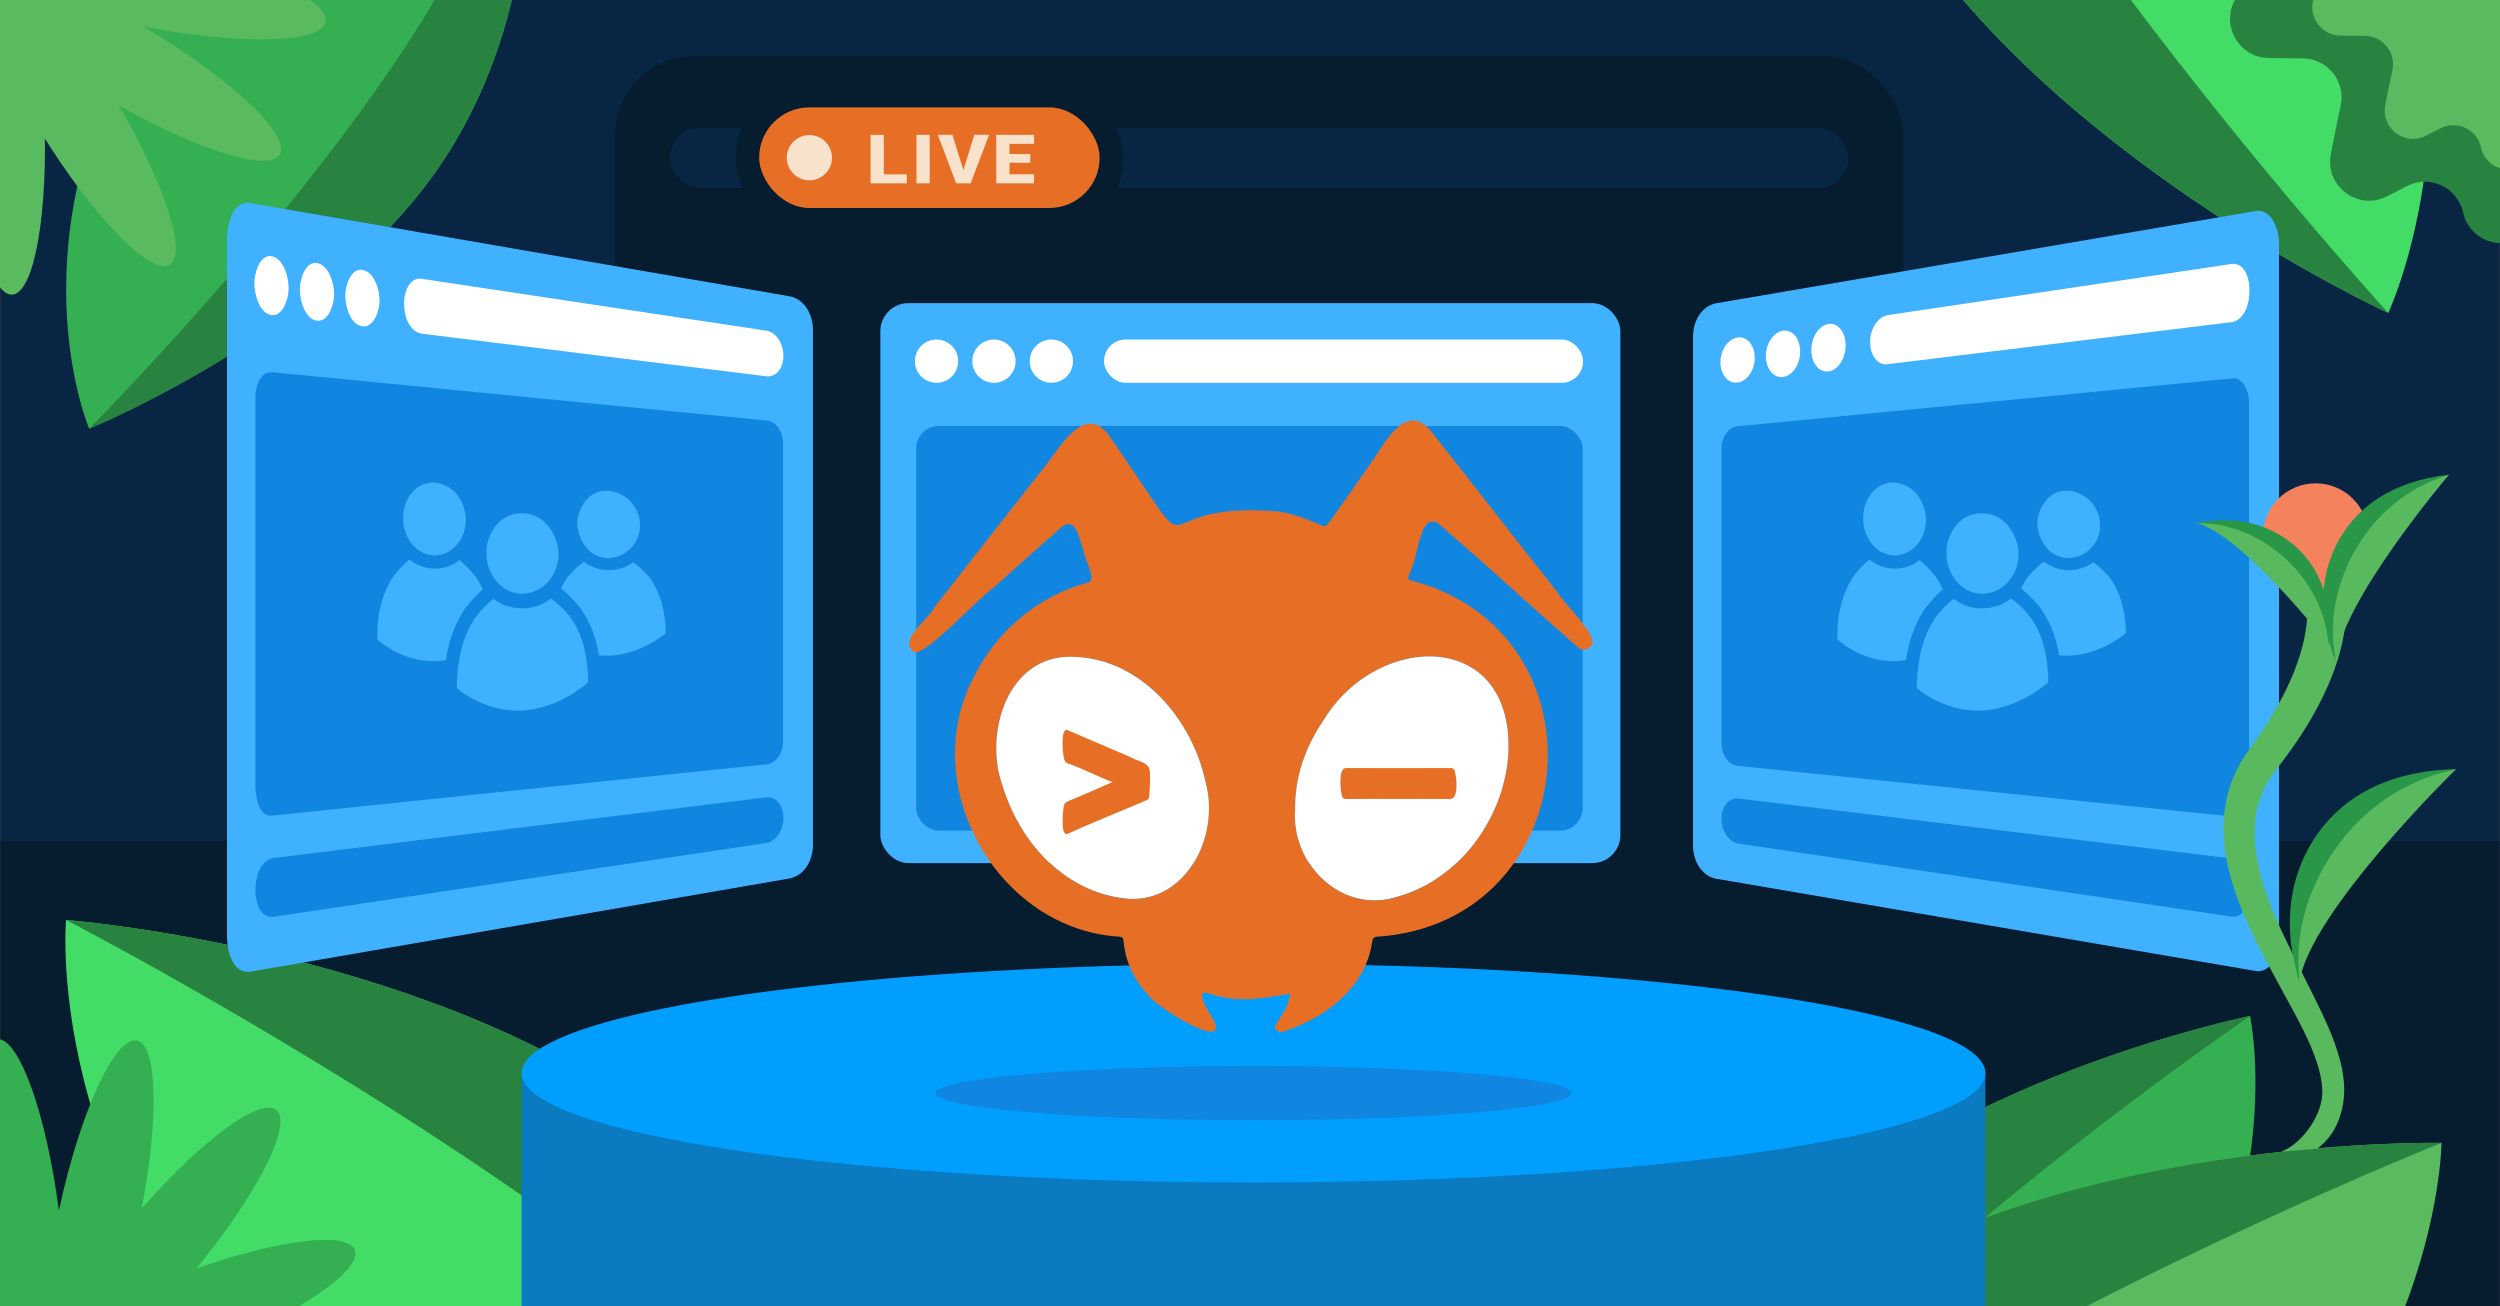<?xml version="1.0" encoding="UTF-8"?><svg id="Layer_2" xmlns="http://www.w3.org/2000/svg" xmlns:xlink="http://www.w3.org/1999/xlink" viewBox="0 0 1200 627"><rect x="0" y="0" width="1200" height="627" fill="#333333" stroke="none"/><defs><clipPath id="clippath"><rect x="0" y="0" width="1200" height="627" transform="translate(1200 627) rotate(-180)" style="fill:none;"/></clipPath></defs><g id="Layer_1-2"><g style="clip-path:url(#clippath); fill:none;"><rect x=".27" y="-.56" width="1199.45" height="628.11" transform="translate(1200 627) rotate(-180)" style="fill:#082644;"/><rect x=".27" y="403.7" width="1199.45" height="223.85" transform="translate(1200 1031.26) rotate(-180)" style="fill:#061c2f;"/><rect x="377.65" y="457.19" width="25.43" height="26.83" rx="5.33" ry="5.33" transform="translate(780.74 941.21) rotate(-180)" style="fill:#061c2f;"/><rect x="390.37" y="457.19" width="25.43" height="26.83" rx="5.33" ry="5.33" transform="translate(806.17 941.21) rotate(-180)" style="fill:#4996d2;"/><rect x="325.47" y="457.19" width="25.43" height="26.83" rx="5.33" ry="5.33" transform="translate(676.36 941.21) rotate(-180)" style="fill:#082644;"/><rect x="338.18" y="457.19" width="25.43" height="26.83" rx="5.33" ry="5.33" transform="translate(701.8 941.21) rotate(-180)" style="fill:#082644;"/><path d="m535.8,419.85h0c20.38,0,36.93,16.55,36.93,36.93v22.92h-73.86v-22.92c0-20.38,16.55-36.93,36.93-36.93Z" style="fill:#061c2f;"/><path d="m511.93,419.85h0c20.38,0,36.93,16.55,36.93,36.93v22.92h-73.86v-22.92c0-20.38,16.55-36.93,36.93-36.93Z" style="fill:#4996d2;"/><path d="m251.15-96.98s15.43,91.22-37.58,172.91C160.77,157.31,43.72,205.37,42.81,205.75h0S4.14,114.98,71.43,5.83c56.71-91.98,145.47-101.94,171.99-102.8,4.95-.16,7.73,0,7.73,0Z" style="fill:#34af51;"/><path d="m251.15-96.98s15.43,91.22-37.58,172.91C160.77,157.31,43.72,205.37,42.81,205.75c1.14-1.14,203.26-204.38,200.63-302.25,0-.15,0-.31-.01-.46,4.95-.16,7.73,0,7.73,0Z" style="fill:#288341;"/><rect x="295.17" y="26.85" width="618.46" height="588.42" rx="38.28" ry="38.28" style="fill:#061c2f;"/><rect x="321.62" y="61.31" width="565.56" height="28.88" rx="14.44" ry="14.44" style="fill:#082644;"/><rect x="353.34" y="43.64" width="185.54" height="64.1" rx="29.64" ry="29.64" style="fill:#061c2f;"/><rect x="364.4" y="51.54" width="163.42" height="48.3" rx="24.15" ry="24.15" style="fill:#e76f25;"/><path d="m424.22,83.69h11.05v4.32h-17.4v-23.28h6.35v18.96Z" style="fill:#f8e2cc;"/><path d="m446.25,88h-6.33v-23.28h6.33v23.28Z" style="fill:#f8e2cc;"/><path d="m462.42,81.67l5.25-16.95h7.09l-8.86,23.28h-6.95l-8.79-23.28h7.04l5.23,16.95Z" style="fill:#f8e2cc;"/><path d="m494.54,78.12h-9.99v5.56h11.8v4.32h-18.15v-23.28h18.18v4.33h-11.83v4.91h9.99v4.16Z" style="fill:#f8e2cc;"/><circle cx="388.5" cy="75.69" r="10.85" style="fill:#f8e2cc;"/><path d="m771.32,791.88s2.45-109.08,82.03-191.88c79.27-82.49,225.54-112.09,226.68-112.32h0s24.56,113.73-77.68,225.15c-86.16,93.9-191.18,85.67-222.08,80.76-5.77-.91-8.95-1.72-8.95-1.72Z" style="fill:#34af51;"/><path d="m771.32,791.88s2.45-109.08,82.03-191.88c79.27-82.49,225.54-112.09,226.68-112.32-1.57,1.07-280.91,191.44-299.66,305.38-.03.18-.06.36-.09.54-5.77-.91-8.95-1.72-8.95-1.72Z" style="fill:#288341;"/><path d="m735.67,822.01s30.88-125.87,144.47-201.45c113.14-75.28,290.39-72,291.77-71.98h.01s-.76,138.21-147.98,241.16c-124.06,86.75-243.75,50.2-278.33,36.57-6.45-2.54-9.94-4.29-9.94-4.29Z" style="fill:#5aba5f;"/><path d="m735.67,822.01s30.88-125.87,144.47-201.45c113.14-75.28,290.39-72,291.77-71.98-2.1.84-375.01,149.8-426.05,277.12-.08.2-.17.41-.24.6-6.45-2.54-9.94-4.29-9.94-4.29Z" style="fill:#288341;"/><path d="m452.36,766.52s-19.04-132.45-128.12-221.55c-108.66-88.76-291.1-103.27-292.52-103.38h-.01s-13.16,142.08,127.72,262.7c118.72,101.65,245.38,76.16,282.29,65.64,6.89-1.96,10.65-3.41,10.65-3.41Z" style="fill:#43dc67;"/><path d="m452.36,766.52s-19.04-132.45-128.12-221.55c-108.66-88.76-291.1-103.27-292.52-103.38,2.07,1.07,370.21,191.73,409.81,327.69.06.21.13.43.19.64,6.89-1.96,10.65-3.41,10.65-3.41Z" style="fill:#288341;"/><ellipse cx="89.03" cy="631.37" rx="87.1" ry="19.36" transform="translate(-221.28 74.36) rotate(-21.1)" style="fill:#34af51;"/><ellipse cx="76.79" cy="599.63" rx="87.1" ry="19.36" transform="translate(-432.36 273.71) rotate(-50.08)" style="fill:#34af51;"/><ellipse cx="47.3" cy="584.62" rx="87.1" ry="19.36" transform="translate(-534.08 507.08) rotate(-77.78)" style="fill:#34af51;"/><ellipse cx="9.27" cy="585.2" rx="19.36" ry="87.1" transform="translate(-72.76 5.7) rotate(-7.15)" style="fill:#34af51;"/><ellipse cx="1.84" cy="54.41" rx="19.36" ry="87.1" transform="translate(-2.49 .14) rotate(-2.62)" style="fill:#5aba5f;"/><ellipse cx="35.82" cy="52.85" rx="19.36" ry="87.1" transform="translate(-22.38 26.61) rotate(-31.6)" style="fill:#5aba5f;"/><ellipse cx="59.41" cy="29.65" rx="19.36" ry="87.1" transform="translate(3.59 65.6) rotate(-59.3)" style="fill:#5aba5f;"/><ellipse cx="70.91" cy="-6.61" rx="19.36" ry="87.1" transform="translate(63.47 64.21) rotate(-78.68)" style="fill:#5aba5f;"/><path d="m864.03-300.17s-27.95,130.86,43.59,252.19c71.25,120.86,237.42,197.57,238.72,198.17h0s61.48-128.76-28.98-290.66c-76.24-136.44-203.9-156.33-242.16-159.22-7.14-.54-11.17-.48-11.17-.48Z" style="fill:#43dc67;"/><path d="m864.03-300.17s-27.95,130.86,43.59,252.19c71.25,120.86,237.42,197.57,238.72,198.17-1.57-1.72-281.05-307.94-271.18-449.2.01-.22.03-.45.04-.67-7.14-.54-11.17-.48-11.17-.48Z" style="fill:#288341;"/><path d="m1215.26,109.66c4.11-5.13,8.58-10.85,13.26-17.02,2.82-3.72,4.14-8.35,3.73-13l-17.56-196.19c-1.04-11.65-12.36-19.48-23.65-16.43-46.86,12.67-98.08,40.93-129.69,60.18-13.3,8.1-11.51,27.92,3.02,33.53,1.99.77,4.05,1.56,6.18,2.36,12.01,4.53,16.04,19.51,7.91,29.45-1.33,1.63-2.61,3.21-3.86,4.75-9.76,12.13-1.37,30.17,14.19,30.53,5.1.12,10.6.19,16.43.21,11.97.03,20.87,11.09,18.3,22.79-1.83,8.36-3.41,16.19-4.74,23.25-2.88,15.29,13.03,27.24,26.91,20.21,3.04-1.54,6.23-3.18,9.55-4.91,10.81-5.65,24.04.34,26.94,12.19.07.29.14.58.21.86,3.71,15.11,23.15,19.38,32.87,7.24Z" style="fill:#288341;"/><path d="m1214.76,76.33c2.97-3.72,6.21-7.85,9.6-12.32,2.04-2.69,3-6.05,2.7-9.41l-12.71-142.05c-.75-8.43-8.95-14.1-17.12-11.89-33.93,9.18-71.01,29.63-93.89,43.57-9.63,5.86-8.33,20.21,2.18,24.28,1.44.56,2.93,1.13,4.47,1.71,8.7,3.28,11.61,14.12,5.73,21.32-.96,1.18-1.89,2.33-2.79,3.44-7.07,8.78-1,21.85,10.27,22.1,3.69.08,7.68.14,11.9.15,8.67.02,15.11,8.03,13.25,16.5-1.33,6.05-2.47,11.72-3.43,16.83-2.09,11.07,9.43,19.72,19.48,14.63,2.2-1.11,4.51-2.3,6.91-3.56,7.82-4.09,17.4.25,19.5,8.82.05.21.1.42.15.63,2.69,10.94,16.76,14.03,23.8,5.24Z" style="fill:#5aba5f;"/><rect x="422.57" y="145.5" width="355.22" height="268.79" rx="13.49" ry="13.49" style="fill:#40b1ff;"/><rect x="439.77" y="204.48" width="319.89" height="194.23" rx="10.82" ry="10.82" style="fill:#1086e0;"/><circle cx="449.54" cy="173.36" r="10.39" style="fill:#fff;"/><path d="m487.49,173.36c0,5.74-4.65,10.39-10.39,10.39-5.74,0-10.39-4.65-10.39-10.39s4.65-10.39,10.39-10.39c5.74,0,10.39,4.65,10.39,10.39Z" style="fill:#fff;"/><path d="m515.05,173.36c0,5.74-4.65,10.39-10.39,10.39-5.74,0-10.39-4.65-10.39-10.39s4.65-10.39,10.39-10.39c5.74,0,10.39,4.65,10.39,10.39Z" style="fill:#fff;"/><rect x="529.95" y="162.97" width="229.92" height="20.79" rx="10.27" ry="10.27" style="fill:#fff;"/><path d="m379.52,421.56c-86.63,14.98-173.25,29.95-259.88,44.93-8.39.51-10.6-10.51-10.68-16.87,0-111.79,0-223.58,0-335.37.08-6.36,2.29-17.37,10.68-16.87,86.63,14.98,173.25,29.95,259.88,44.93,6.96,1.66,10.64,8.99,10.68,15.68,0,82.63,0,165.25,0,247.88-.04,6.69-3.73,14.02-10.68,15.68Z" style="fill:#40b1ff;"/><path d="m368.17,366.86c-79.3,8.22-158.6,16.45-237.89,24.67-6.37-.15-7-8.14-7.69-12.5,0-62.62,0-125.24,0-187.86-.1-4.69,1.7-12.46,7.69-12.55,79.3,7.75,158.6,15.51,237.89,23.26,4.25.42,7.69,5.29,7.69,10.89v143.16c0,5.6-3.44,10.49-7.69,10.93Z" style="fill:#1086e0;"/><path d="m138.55,138.24c.04,4.87-2.66,13.74-8.23,13-5.71-.75-8.19-9.75-8.23-15.26-.04-4.81,2.6-13.9,8.23-13,5.66.9,8.19,9.7,8.23,15.26Z" style="fill:#fff;"/><path d="m160.37,141.23c.04,4.85-2.69,13.44-8.23,12.71-5.68-.75-8.19-9.5-8.23-14.97-.04-4.79,2.63-13.61,8.23-12.71,5.63.9,8.19,9.45,8.23,14.97Z" style="fill:#fff;"/><path d="m182.19,144.22c.04,4.83-2.72,13.15-8.23,12.42-5.65-.75-8.18-9.25-8.23-14.68-.04-4.77,2.66-13.31,8.23-12.42,5.6.9,8.18,9.2,8.23,14.68Z" style="fill:#fff;"/><path d="m367.89,180.62c-55.26-6.83-110.52-13.67-165.78-20.5-6.01-1.4-8.17-8.73-8.13-14.12v-.33c0-7.24,3.64-12.57,8.13-11.89,55.26,8.31,110.52,16.63,165.78,24.94,4.49.68,8.13,6.02,8.13,11.93v.27c0,5.92-3.64,10.26-8.13,9.71Z" style="fill:#fff;"/><path d="m367.79,404.65c-78.99,11.83-157.98,23.66-236.97,35.49-6.42.28-8.35-8.11-8.23-13h0c-.05-5.6,1.92-13.66,8.23-15.25,78.99-9.72,157.98-19.44,236.97-29.16,4.55-.56,8.23,3.84,8.23,9.83h0c0,5.99-3.68,11.4-8.23,12.08Z" style="fill:#1086e0;"/><path d="m292.12,317.62c-10.29.27-20.29-3.56-27.43-8.8-1.08-.83-1.62-1.25-2.7-2.08v-3.69c-.16-9.46,2.3-19.57,8.31-27.92,4.13-5.73,11.92-12.44,21.82-11.97,9.66.46,17.61,6.24,21.82,12.3,5.77,8.32,7.76,17.13,8.31,26.42v3.47c-1.08.84-1.62,1.25-2.7,2.09-7.2,5.35-17.02,9.7-27.43,10.18Z" style="fill:#40b1ff;"/><path d="m292.12,266.08c9.64.35,14.86,5.78,19.69,11.13,5.54,7.82,7.22,16.03,7.73,24.72v2.03c-.63.49-.94.73-1.57,1.22-6.54,4.95-16.23,9.31-25.84,9.53-9.77.2-19.04-3.43-25.84-8.35-.63-.48-.94-.73-1.57-1.21v-2.14c.5-8.88,1.85-18.04,7.73-26.01,4.75-5.37,9.92-10.91,19.69-10.91m0-5.83c-11.34-.54-18.7,6.85-23.95,13.02-6.58,9.29-8.41,19.52-8.89,29.84v5.24c.9.7,1.36,1.05,2.26,1.74.63.48.94.73,1.57,1.21,7.53,5.58,18.11,9.58,29.01,9.24,11.04-.52,21.42-5.12,29.01-10.84.63-.49.94-.73,1.57-1.22.9-.7,1.36-1.05,2.26-1.75v-4.91c.01-9.51-2.48-19.71-8.89-28.11-5.74-6.59-12.42-12.85-23.95-13.47h0Z" style="fill:#1086e0;"/><path d="m292.12,270.79c-12.39-.42-17.74-12.24-17.76-19.64-.02-7.16,5.38-18.98,17.76-18.54,12.22.44,17.74,12.36,17.76,19.64.01,7.01-5.49,18.91-17.76,18.54Z" style="fill:#40b1ff;"/><path d="m292.12,235.53c10.03,1.15,15.4,9.84,15.04,16.64h0c.39,6.61-4.97,15.21-15.04,15.71-10.73-.08-14.85-10.5-15.04-16.64h0c.16-5.89,4.33-16.37,15.04-15.71m0-5.83c-14.67-.64-20.52,12.97-20.47,21.37-.03,8.69,5.82,22.3,20.47,22.64,14.23-.07,20.51-12.82,20.47-21.37.02-8.83-6.29-21.64-20.47-22.64h0Z" style="fill:#1086e0;"/><path d="m208.55,320.51c-10.51.26-20.49-4.07-27.43-9.59-1.08-.9-1.62-1.35-2.7-2.26v-3.98c.45-10.37,1.88-21.22,8.31-30.18,4.1-5.71,11.25-13.5,21.82-12.98,10.76.53,17.18,7.13,21.82,13.3,6.37,8.48,7.86,18.87,8.31,28.67v3.77c-1.08.9-1.62,1.36-2.7,2.27-7.01,5.64-16.81,10.46-27.43,10.97Z" style="fill:#40b1ff;"/><path d="m208.55,264.68c9.96.42,15.04,6.46,19.69,12.05,5.69,8.11,7.74,17.8,7.73,26.83v2.2c-.63.53-.94.79-1.57,1.32-6.35,5.21-16.04,10.04-25.84,10.27-9.98.18-19.22-3.9-25.84-9.09-.63-.52-.94-.79-1.57-1.31v-2.31c-.15-9.49,2.1-19.53,7.73-28.12,4.56-5.58,9.6-11.77,19.69-11.82m0-6.32c-11.7-.54-18.94,7.75-23.95,14.13-6.52,9.92-8.9,21.32-8.89,32.24v5.66c.9.76,1.36,1.13,2.26,1.89.63.52.94.79,1.57,1.31,7.31,5.89,17.87,10.4,29.01,10.07,11.27-.55,21.63-5.65,29.01-11.67.63-.53.94-.79,1.57-1.32.9-.76,1.36-1.14,2.26-1.89v-5.33c-.48-10.44-2.26-21.09-8.89-30.52-5.51-6.86-12.06-13.88-23.95-14.57h0Z" style="fill:#1086e0;"/><path d="m208.55,269.79c-13.24-.41-18.19-13.95-17.76-21.22.42-7.16,4.32-20.79,17.76-20.13,12.54.62,18.2,13.82,17.76,21.22-.41,6.73-4.3,20.47-17.76,20.13Z" style="fill:#40b1ff;"/><path d="m208.55,231.6c10.86,1.21,15.07,11.08,15.04,17.98h0c.05,6.65-4.13,16.56-15.04,17.05-10.95-.49-15.32-11.4-15.04-17.98h0c-.3-6.33,4.06-17.3,15.04-17.05m0-6.32c-15.95-.62-19.65,14.86-20.47,23.2-.03,8.83,5.13,24.13,20.47,24.47,15.57-.15,19.6-14.63,20.47-23.2.02-9.01-5.57-23.44-20.47-24.47h0Z" style="fill:#1086e0;"/><path d="m250.79,344.57c-11.82.61-23.38-3.78-31.52-9.83-1.24-.97-1.86-1.46-3.11-2.43v-4.42c.45-11.59,2.22-23.73,9.55-33.68,4.83-6.55,13.01-15.16,25.07-14.78,12.13.38,19.61,7.38,25.07,14.25,7.3,9.17,9.04,20.59,9.55,31.33v4.14c-1.24,1.02-1.86,1.54-3.11,2.57-8.13,6.47-19.32,12.02-31.52,12.87Z" style="fill:#40b1ff;"/><path d="m250.79,282.9c11.04.37,17.31,6.63,22.62,12.9,6.67,8.98,8.41,19.28,8.89,29.32v2.42c-.72.6-1.08.89-1.81,1.49-7.68,6.08-18.24,11.26-29.7,12.05-11.15.53-22.04-3.63-29.7-9.35-.72-.57-1.09-.85-1.81-1.42v-2.57c.48-10.81,2.29-21.54,8.89-31.37,4.82-6.02,11.65-13.71,22.62-13.47m0-6.98c-13.53-.03-21.53,8.41-27.53,16.08-7.57,11.25-9.74,23.61-10.22,36v6.29c1.04.82,1.56,1.22,2.6,2.04.72.57,1.08.85,1.81,1.41,8.57,6.48,20.79,11.04,33.34,10.31,12.95-.92,24.77-6.79,33.34-13.7.72-.6,1.08-.9,1.81-1.5,1.04-.86,1.56-1.29,2.6-2.14v-5.85c-.48-11.57-2.76-22.96-10.22-33.32-5.95-7.18-14.56-15.79-27.52-15.61h0Z" style="fill:#1086e0;"/><path d="m250.79,288.54c-15.58-.16-20.41-15.2-20.4-23.17,0-7.8,5.16-23.13,20.4-22.5,14.19.59,20.4,14.42,20.41,23.17,0,8.59-5.88,22.18-20.41,22.5Z" style="fill:#40b1ff;"/><path d="m250.79,246.36c12.21.3,17.32,12.57,17.29,19.63h0c.05,7.66-5.06,18.35-17.29,19.06-12.34-.28-17.62-12.19-17.29-19.63h0c-.34-7.3,4.93-19.22,17.29-19.06m0-6.98c-17.93-.6-22.66,16.16-23.52,25.94.88,9.99,5.59,26.69,23.52,26.71,16.74-.35,23.56-15.92,23.52-25.94.02-10.21-6.81-25.78-23.52-26.71h0Z" style="fill:#1086e0;"/><path d="m1083.24,466.16c-86.63-14.81-173.25-29.62-259.88-44.43-6.91-1.62-10.64-8.84-10.68-15.5,0-81.7,0-163.4,0-245.09.04-6.66,3.77-13.88,10.68-15.5,86.63-14.81,173.25-29.62,259.88-44.43,8.05-.55,10.98,10.46,10.68,16.68v331.6c.3,6.21-2.63,17.23-10.68,16.68Z" style="fill:#40b1ff;"/><path d="m1071.88,391.97c-79.3-8.13-158.6-16.26-237.89-24.39-4.25-.44-7.69-5.27-7.69-10.8,0-47.14,0-94.28,0-141.42,0-5.53,3.44-10.35,7.69-10.76,79.3-7.67,158.6-15.33,237.89-23,4.25-.41,7.69,5.14,7.69,12.4v185.62c0,7.26-3.44,12.79-7.69,12.36Z" style="fill:#1086e0;"/><path d="m842.26,171.69c0,6.03-3.68,11.38-8.23,11.93-4.55.56-8.23-3.79-8.23-9.7,0-5.91,3.68-11.26,8.23-11.93s8.23,3.67,8.23,9.7Z" style="fill:#fff;"/><path d="m864.08,168.73c0,6.19-3.68,11.67-8.23,12.22-4.55.56-8.23-3.92-8.23-9.99,0-6.07,3.68-11.55,8.23-12.22,4.55-.68,8.23,3.8,8.23,9.99Z" style="fill:#fff;"/><path d="m885.9,165.78c0,6.35-3.68,11.95-8.23,12.51s-8.23-4.05-8.23-10.28c0-6.23,3.68-11.83,8.23-12.51,4.55-.68,8.23,3.93,8.23,10.28Z" style="fill:#fff;"/><path d="m1071.6,154.57c-55.26,6.76-110.52,13.52-165.78,20.27-4.49.55-8.13-4.16-8.13-10.52v-.29c-.28-4.81,2.95-11.61,8.13-12.73,55.26-8.22,110.52-16.44,165.78-24.66,6.3-.29,8.25,7.86,8.13,12.69v.35c.05,5.51-1.93,13.36-8.13,14.89Z" style="fill:#fff;"/><path d="m1071.5,440.03c-78.99-11.7-157.98-23.4-236.97-35.09-4.55-.67-8.23-6.02-8.23-11.94h0c0-5.92,3.68-10.27,8.23-9.72,78.99,9.61,157.98,19.22,236.97,28.83,6.27,1.55,8.28,9.49,8.23,15.07h0c.12,4.88-1.85,13.14-8.23,12.85Z" style="fill:#1086e0;"/><path d="m992.96,317.62c-10.29.27-20.29-3.56-27.43-8.8-1.08-.83-1.62-1.25-2.7-2.08v-3.69c-.16-9.46,2.3-19.57,8.31-27.92,4.13-5.73,11.92-12.44,21.82-11.97,9.66.46,17.61,6.24,21.82,12.3,5.77,8.32,7.76,17.13,8.31,26.42v3.47c-1.08.84-1.62,1.25-2.7,2.09-7.2,5.35-17.02,9.7-27.43,10.18Z" style="fill:#40b1ff;"/><path d="m992.96,266.08c9.64.35,14.86,5.78,19.69,11.13,5.54,7.82,7.22,16.03,7.73,24.72v2.03c-.63.49-.94.73-1.57,1.22-6.54,4.95-16.23,9.31-25.84,9.53-9.77.2-19.04-3.43-25.84-8.35-.63-.48-.94-.73-1.57-1.21v-2.14c.5-8.88,1.85-18.04,7.73-26.01,4.75-5.37,9.92-10.91,19.69-10.91m0-5.83c-11.34-.54-18.7,6.85-23.95,13.02-6.58,9.29-8.41,19.52-8.89,29.84v5.24c.9.7,1.36,1.05,2.26,1.74.63.48.94.73,1.57,1.21,7.53,5.58,18.11,9.58,29.01,9.24,11.04-.52,21.42-5.12,29.01-10.84.63-.49.94-.73,1.57-1.22.9-.7,1.36-1.05,2.26-1.75v-4.91c.01-9.51-2.48-19.71-8.89-28.11-5.74-6.59-12.42-12.85-23.95-13.47h0Z" style="fill:#1086e0;"/><path d="m992.96,270.79c-12.39-.42-17.74-12.24-17.76-19.64-.02-7.16,5.38-18.98,17.76-18.54,12.22.44,17.74,12.36,17.76,19.64.01,7.01-5.49,18.91-17.76,18.54Z" style="fill:#40b1ff;"/><path d="m992.96,235.53c10.03,1.15,15.4,9.84,15.04,16.64h0c.39,6.61-4.97,15.21-15.04,15.71-10.73-.08-14.85-10.5-15.04-16.64h0c.16-5.89,4.33-16.37,15.04-15.71m0-5.83c-14.67-.64-20.52,12.97-20.47,21.37-.03,8.69,5.82,22.3,20.47,22.64,14.23-.07,20.51-12.82,20.47-21.37.02-8.83-6.29-21.64-20.47-22.64h0Z" style="fill:#1086e0;"/><path d="m909.38,320.51c-10.51.26-20.49-4.07-27.43-9.59-1.08-.9-1.62-1.35-2.7-2.26v-3.98c.45-10.37,1.88-21.22,8.31-30.18,4.1-5.71,11.25-13.5,21.82-12.98,10.76.53,17.18,7.13,21.82,13.3,6.37,8.48,7.86,18.87,8.31,28.67v3.77c-1.08.9-1.62,1.36-2.7,2.27-7.01,5.64-16.81,10.46-27.43,10.97Z" style="fill:#40b1ff;"/><path d="m909.38,264.68c9.96.42,15.04,6.46,19.69,12.05,5.69,8.11,7.74,17.8,7.73,26.83v2.2c-.63.53-.94.79-1.57,1.32-6.35,5.21-16.04,10.04-25.84,10.27-9.98.18-19.22-3.9-25.84-9.09-.63-.52-.94-.79-1.57-1.31v-2.31c-.15-9.49,2.1-19.53,7.73-28.12,4.56-5.58,9.6-11.77,19.69-11.82m0-6.32c-11.7-.54-18.94,7.75-23.95,14.13-6.52,9.92-8.9,21.32-8.89,32.24v5.66c.9.76,1.36,1.13,2.26,1.89.63.52.94.79,1.57,1.31,7.31,5.89,17.87,10.4,29.01,10.07,11.27-.55,21.63-5.65,29.01-11.67.63-.53.94-.79,1.57-1.32.9-.76,1.36-1.14,2.26-1.89v-5.33c-.48-10.44-2.26-21.09-8.89-30.52-5.51-6.86-12.06-13.88-23.95-14.57h0Z" style="fill:#1086e0;"/><path d="m909.38,269.79c-13.24-.41-18.19-13.95-17.76-21.22.42-7.16,4.32-20.79,17.76-20.13,12.54.62,18.2,13.82,17.76,21.22-.41,6.73-4.3,20.47-17.76,20.13Z" style="fill:#40b1ff;"/><path d="m909.38,231.6c10.86,1.21,15.07,11.08,15.04,17.98h0c.05,6.65-4.13,16.56-15.04,17.05-10.95-.49-15.32-11.4-15.04-17.98h0c-.3-6.33,4.06-17.3,15.04-17.05m0-6.32c-15.95-.62-19.65,14.86-20.47,23.2-.03,8.83,5.13,24.13,20.47,24.47,15.57-.15,19.6-14.63,20.47-23.2.02-9.01-5.57-23.44-20.47-24.47h0Z" style="fill:#1086e0;"/><path d="m951.63,344.57c-11.82.61-23.38-3.78-31.52-9.83-1.24-.97-1.86-1.46-3.11-2.43v-4.42c.45-11.59,2.22-23.73,9.55-33.68,4.83-6.55,13.01-15.16,25.07-14.78,12.13.38,19.61,7.38,25.07,14.25,7.3,9.17,9.04,20.59,9.55,31.33v4.14c-1.24,1.02-1.86,1.54-3.11,2.57-8.13,6.47-19.32,12.02-31.52,12.87Z" style="fill:#40b1ff;"/><path d="m951.63,282.9c11.04.37,17.31,6.63,22.62,12.9,6.67,8.98,8.41,19.28,8.89,29.32v2.42c-.72.6-1.08.89-1.81,1.49-7.68,6.08-18.24,11.26-29.7,12.05-11.15.53-22.04-3.63-29.7-9.35-.72-.57-1.09-.85-1.81-1.42v-2.57c.48-10.81,2.29-21.54,8.89-31.37,4.82-6.02,11.65-13.71,22.62-13.47m0-6.98c-13.53-.03-21.53,8.41-27.53,16.08-7.57,11.25-9.74,23.61-10.22,36v6.29c1.04.82,1.56,1.22,2.6,2.04.72.57,1.08.85,1.81,1.41,8.57,6.48,20.79,11.04,33.34,10.31,12.95-.92,24.77-6.79,33.34-13.7.72-.6,1.08-.9,1.81-1.5,1.04-.86,1.56-1.29,2.6-2.14v-5.85c-.48-11.57-2.76-22.96-10.22-33.32-5.95-7.18-14.56-15.79-27.52-15.61h0Z" style="fill:#1086e0;"/><path d="m951.63,288.54c-15.58-.16-20.41-15.2-20.4-23.17,0-7.8,5.16-23.13,20.4-22.5,14.19.59,20.4,14.42,20.41,23.17,0,8.59-5.88,22.18-20.41,22.5Z" style="fill:#40b1ff;"/><path d="m951.63,246.36c12.21.3,17.32,12.57,17.29,19.63h0c.05,7.66-5.06,18.35-17.29,19.06-12.34-.28-17.62-12.19-17.29-19.63h0c-.34-7.3,4.93-19.22,17.29-19.06m0-6.98c-17.93-.6-22.66,16.16-23.52,25.94.88,9.99,5.59,26.69,23.52,26.71,16.74-.35,23.56-15.92,23.52-25.94.02-10.21-6.81-25.78-23.52-26.71h0Z" style="fill:#1086e0;"/><path d="m1094.8,552.83c9.19-3.15,18.8-15.83,19.78-26.46,1.63-16.14-13.41-39.9-21.02-54.46-19.07-34.57-40.87-76.95-13.07-113.3,2.04-2.82,4.51-6.38,6.4-9.3.67-1.01,1.4-2.14,2.01-3.16.51-.8,2.42-3.91,2.9-4.79.81-1.44,1.96-3.38,2.73-4.86,2.28-4.28,4.46-8.77,6.3-13.26,5.09-12.67,8.52-26.88,5.64-40.29-.81-3.52-1.9-6.78-3.84-9.76-3.29-3.86-3.47-10.19,1.19-14.07,4.36-3.6,10.95-2.72,14.22,1.89,1.99,2.75,3.49,5.89,4.68,9.06,5.24,14.15,4.16,30.05.08,44.25-3.2,11.13-8.11,21.49-13.9,31.41-.76,1.24-1.91,3.11-2.67,4.36-.63,1.06-2.6,4.02-3.33,5.12-1.22,1.91-3.31,4.77-4.64,6.65-1.28,1.85-3.47,4.62-4.85,6.45-6.54,7.97-10.56,17.45-11.13,27.82-1.19,24.5,11.65,48.38,22.28,70,8.08,16.56,20.75,38.42,20.66,57.04-.07,11.66-4.59,22.07-12.93,28.18l-17.47,1.47Z" style="fill:#59b95e;"/><circle cx="1111.51" cy="257.35" r="25.35" style="fill:#f4835d;"/><path d="m1113.24,399.09c11.5-15.5,31.36-29.09,65.64-29.88,0,0-76.76,64.56-75.24,102.64l-2.25-9.48c-5.38-22.63-1.24-45.62,11.86-63.28Z" style="fill:#299747;"/><path d="m1122.23,405.68c11.47-15.52,29.3-30.6,56.65-36.47,0,0-70.71,68.99-75.24,102.64l-.36-8.09c-.86-19.32,5.89-40.4,18.95-58.08Z" style="fill:#59b95e;"/><path d="m1123.66,257.5c8.31-13.67,23.65-26.4,51.89-29.67,0,0-58.41,59.14-54.25,90.45l-2.58-7.65c-6.17-18.26-4.51-37.55,4.95-53.13Z" style="fill:#299747;"/><path d="m1131.58,262.25c8.28-13.69,21.84-27.49,43.96-34.43,0,0-53.08,62.34-54.25,90.45l-.92-6.65c-2.19-15.87,1.77-33.79,11.2-49.38Z" style="fill:#59b95e;"/><path d="m1102.56,262.95c9.61,8.96,17.29,23.42,15.22,46.66,0,0-37.83-56.81-63.7-58.68l6.58-.8c15.71-1.92,30.95,2.62,41.89,12.82Z" style="fill:#299747;"/><path d="m1097.42,268.53c9.63,8.94,18.47,22.14,20.36,41.08,0,0-41.29-53.06-63.7-58.68l5.5.37c13.13.88,26.87,7.05,37.84,17.23Z" style="fill:#59b95e;"/><rect x="250.37" y="515.1" width="702.61" height="249.24" style="fill:#0a7ac1;"/><path d="m250.37,515.11c0,6.24,7.3,12.22,20.66,17.77,48.75,20.23,178.39,34.7,330.65,34.7,142.3,0,264.84-12.64,320.06-30.8,3.87-1.28,7.4-2.57,10.58-3.89,5.25-2.18,9.55-4.42,12.85-6.71,5.12-3.57,7.82-7.27,7.82-11.06,0-17.92-60.19-33.74-152.02-43.2-20.46-2.11-42.5-3.9-65.79-5.33-7.42-.46-14.96-.88-22.63-1.26-.2,0-.38-.02-.58-.03-34.68-1.71-71.75-2.64-110.28-2.64-38.92,0-76.35.94-111.34,2.69-.18,0-.36.02-.54.03-139.17,6.97-239.44,26.61-239.44,49.73Z" style="fill:#009fff;"/><ellipse cx="601.68" cy="524.7" rx="152.65" ry="13" style="fill:#1086e0;"/><path d="m747.1,283.72c-20.32-25.65-40.27-51.6-60.63-77.21-10.95-12.73-20.66,3.78-26.37,12.77-7.33,10.69-14.85,21.27-22.4,31.81-1.02,1.44-1.78,1.81-3.7.98-6.61-2.87-13.26-5.55-20.59-6.57-69.62-5.78-31.09,35.58-81.52-37.1-11.41-14.35-22.67,5.59-29.54,14.43-17.83,22.82-35.81,45.48-53.6,68.34-2.49,5.67-17.79,16.05-10.28,21.57,4.16,4,31.54-26.14,38-30.33,11.07-9.86,22.06-19.76,33.2-29.54,7.29-5.21,8.39,6.72,10.35,11.33.26,3.55,6.72,14.35,2.27,15.41-24.25,6.42-44.58,23.84-55.38,46.39-26.48,51.83,12.16,120.09,70.38,123.6,1.55.15,1.93.79,2.04,2.23.87,9.67,4.72,18.06,11.22,25.12,1.7,4.46,38.23,28.18,32.49,13.49-1.32-2-9.75-14.92-4.19-13.94,3.02.79,5.97,1.89,9.07,2.3,10.73,2.15,21.08-.19,31.54-1.81-1.06,5.21-3.48,9.71-6.57,13.86-.83,1.13-1.21,2.23-.42,3.25.87,1.06,2.08,1.62,3.63,1.06,14.47-4.99,27.2-12.43,35.89-25.5,3.55-5.33,5.7-11.22,6.65-17.53.26-1.7.79-2.57,2.72-2.53,99.2-6.91,112.08-146.27,15.49-171.09-2.3-.72.76-4.42.76-6.12,3.1-5.18,3.7-26.37,12.58-21.27,22.48,19.3,44.31,39.51,66.64,59.08,1.89,2.49,5.89,2,7.37-.83,2.53-4.76-14.01-20.06-17.07-25.65Zm-210.22,147.14c-27.73-4.46-47.9-27.99-55.68-53.83-9.03-25.12,2.49-62.67,33.51-61.76,32.94.57,57.61,30.07,63.99,60.29,7.33,26.67-10.8,61.23-41.82,55.3Zm187.03-67.96c-2.27,30.03-23.46,59.23-52.89,67.47-26.56,8.73-51.19-15.15-49.37-41.63-.15-16.32,5.06-30.33,13.75-43.18,26.41-43.14,92.32-43.18,88.51,17.34Z" style="fill:#e76f25;"/><path d="m723.91,362.9c-2.27,30.03-23.46,59.23-52.89,67.47-26.56,8.73-51.19-15.15-49.37-41.63-.15-16.32,5.06-30.33,13.75-43.18,26.41-43.14,92.32-43.18,88.51,17.34Z" style="fill:#fff;"/><path d="m536.88,430.85c-27.73-4.46-47.9-27.99-55.68-53.83-9.03-25.12,2.49-62.67,33.51-61.76,32.94.57,57.61,30.07,63.99,60.29,7.33,26.67-10.8,61.23-41.82,55.3Z" style="fill:#fff;"/><path d="m671.1,383.48c-8.19,0-16.38-.04-24.56.04-1.52.01-2.2-.35-2.53-1.94-.53-2.72-1.84-12.98,2.16-12.91,16.72.06,33.43.04,50.15,0,1.22,0,1.63.34,1.99,1.57.91,3.01,2.14,14.17-2.9,13.28-8.1-.08-16.21-.03-24.31-.04Z" style="fill:#e76f25;"/><path d="m534,375.38c-7.67-2.83-14.22-6.47-21.29-8.89-.95-.33-1.61-.98-1.86-1.96-.75-2.05-2.01-15.9,1.73-14,10.15,4.39,20.32,8.73,30.48,13.09,3.42,2.17,8.81,1.94,8.91,7.19.2,4.02-.02,7.98-.43,11.95-.11,1.12-1.26,1.34-2.05,1.68-12.1,5.28-24.45,10.01-36.43,15.56-4.36,2.72-2.82-10.6-2.52-12.77.23-1.41.91-2.18,2.45-2.8,6.85-2.75,13.57-5.82,21-9.06Z" style="fill:#e76f25;"/></g></g></svg>